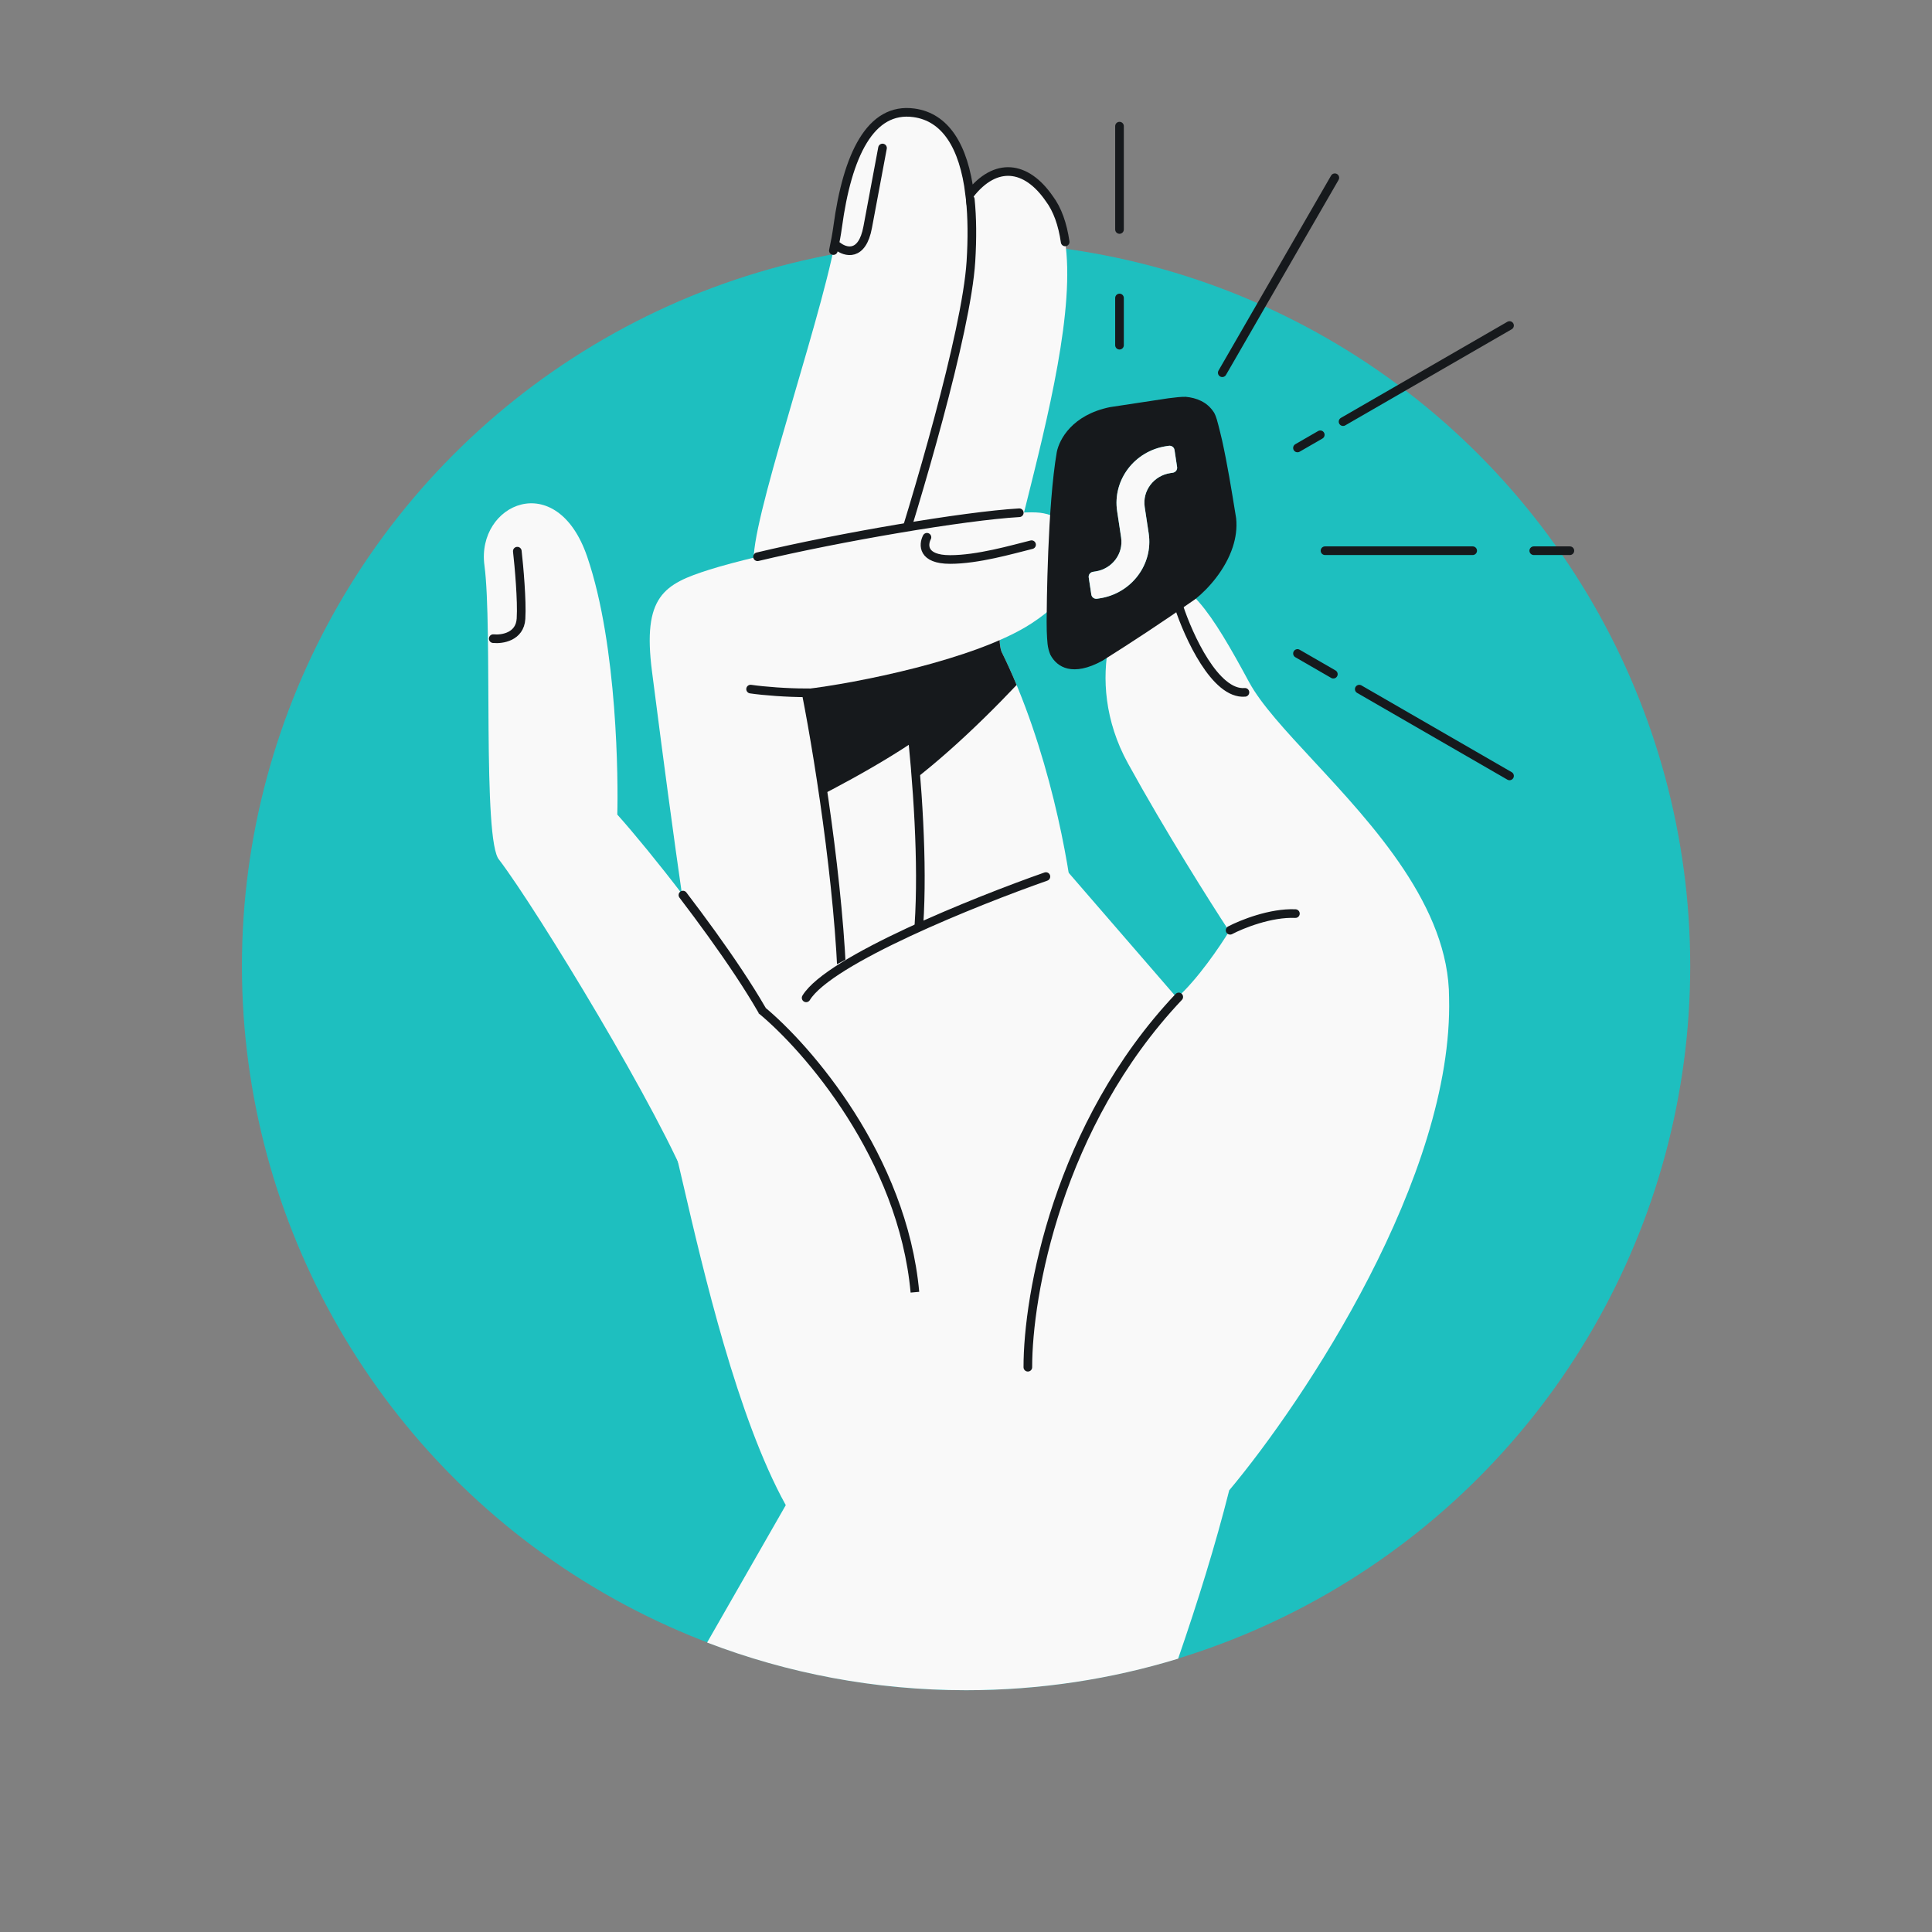 <svg width="368" height="368" viewBox="0 0 368 368" fill="none" xmlns="http://www.w3.org/2000/svg">
<rect x="0" y="0" width="368" height="368" fill="#808080" stroke="none"/>
<circle cx="184.013" cy="184.014" r="137.933" fill="#1EBFBF"/>
<path d="M213.238 65.752V56.759M213.238 43.71V24.027" stroke="#16191C" stroke-width="1.646" stroke-linecap="round"/>
<path d="M299.023 104.898L292.146 104.898M252.383 104.898L280.509 104.898" stroke="#16191C" stroke-width="1.646" stroke-linecap="round"/>
<path d="M287.529 147.791L258.907 131.266M247.138 124.471L253.97 128.415" stroke="#16191C" stroke-width="1.646" stroke-linecap="round"/>
<path d="M287.529 62.005L255.821 80.312M247.138 85.325L251.48 82.818" stroke="#16191C" stroke-width="1.646" stroke-linecap="round"/>
<path d="M232.811 70.995L254.253 33.856" stroke="#16191C" stroke-width="1.646" stroke-linecap="round"/>
<path d="M190.758 124.115C199.786 142.383 203.689 164.642 204.512 173.488L172.948 188.652C170.538 173.782 165.207 140.637 163.162 127.024C160.605 110.008 173.301 71.92 178.414 51.642C183.528 31.364 193.314 28.366 199.839 37.8C212.182 54.111 187.143 113.975 190.758 124.115Z" fill="#F9F9F9"/>
<path fill-rule="evenodd" clip-rule="evenodd" d="M193.642 130.472C192.745 128.318 191.784 126.189 190.758 124.112C189.873 121.63 190.705 116.171 192.284 109.101L163.338 114.033C162.758 119.04 162.63 123.485 163.162 127.021C164.068 133.056 165.621 142.93 167.279 153.349C176.016 147.916 185.807 138.748 193.642 130.472Z" fill="#16191C"/>
<path d="M143.588 105.69C143.024 114.154 145.528 168.876 146.85 195.179C154.462 199.793 170.567 204.083 174.094 184.334C177.621 164.585 172.625 126.791 169.686 110.363C174.417 95.845 184.092 63.405 184.938 49.792C185.996 32.776 182.382 22.637 174.094 21.491C165.806 20.345 161.398 29.514 159.547 43.268C157.695 57.022 144.294 95.11 143.588 105.69Z" fill="#F9F9F9"/>
<path d="M146.85 195.178C154.461 199.792 170.566 204.083 174.093 184.333C177.62 164.584 172.624 126.79 169.685 110.362C174.416 95.844 184.091 63.405 184.938 49.792C185.212 45.379 185.172 41.428 184.818 37.977M159.546 46.882C161.015 48.058 164.218 48.98 165.276 43.267C166.334 37.554 167.598 30.836 168.098 28.191" stroke="#16191C" stroke-width="1.646" stroke-linecap="round"/>
<path d="M179.824 136.898C173.053 142.823 158.958 150.3 152.757 153.297L135.829 121.646H174.71C179.236 124.261 186.595 130.974 179.824 136.898Z" fill="#16191C"/>
<path d="M124.191 127.905C125.673 139.402 131.156 182.421 135.124 203.111C142.589 207.989 160.516 213.674 160.516 192.443C160.516 173.751 156.284 145.538 153.463 131.255C162.632 130.197 185.82 125.701 196.488 118.736C211.519 108.922 205.745 98.546 198.075 97.664C197.182 97.561 195.842 97.567 194.149 97.664C183.71 98.263 159.824 102.344 144.293 106.047C140.699 106.904 137.553 107.74 135.124 108.508C126.484 111.242 122.34 113.534 124.191 127.905Z" fill="#F9F9F9"/>
<path d="M135.124 203.113C142.589 207.991 160.516 213.676 160.516 192.445C160.516 173.754 156.372 146.246 153.551 131.963C149.954 131.963 145.616 131.64 142.971 131.257M176.562 102.339C175.828 103.75 175.681 106.571 180.971 106.571C186.261 106.571 192.697 104.69 196.488 103.75M194.149 97.666C183.71 98.265 159.824 102.346 144.293 106.049" stroke="#16191C" stroke-width="1.646" stroke-linecap="round"/>
<path d="M95.097 163.792C102.327 173.314 126.043 212.284 131.686 227.184C138.739 221.747 152.652 209.004 147.997 198.001C145.145 191.261 137.495 180.196 130.083 170.493C125.395 164.355 120.802 158.762 117.579 155.152C117.756 149.069 117.667 123.06 111.849 106.043C106.03 89.027 90.689 95.993 92.276 107.719C93.863 119.445 91.835 160.354 95.097 163.792Z" fill="#F9F9F9"/>
<path d="M131.686 227.182C138.74 221.745 152.652 209.002 147.997 197.999C145.146 191.259 137.495 180.195 130.083 170.491M93.951 121.647C95.626 121.823 99.029 121.312 99.241 117.856C99.453 114.4 98.859 107.834 98.536 104.984" stroke="#16191C" stroke-width="1.646" stroke-linecap="round"/>
<path fill-rule="evenodd" clip-rule="evenodd" d="M134.686 312.864L149.672 286.695C140.446 270.017 133.962 242.085 130.128 225.569C129.199 221.567 128.426 218.236 127.807 215.897C130.91 191.211 180.383 173.195 203.189 165.819L224.172 190.064C228.122 186.538 232.46 180.131 234.135 177.369C230.638 172.049 221.88 158.201 214.827 145.364C206.01 129.318 212.623 112.302 219.235 110.627C225.847 108.952 230.785 116.71 237.926 129.935C240.198 134.142 244.879 139.188 250.206 144.931C261.625 157.24 276.014 172.75 276.014 190.064C276.86 224.061 248.447 266.769 234.135 283.873C231.53 294.23 228.119 305.189 224.405 315.938C211.631 319.845 198.068 321.946 184.014 321.946C166.633 321.946 150.003 318.732 134.686 312.864Z" fill="#F9F9F9"/>
<path d="M195.782 260.422C195.752 246.786 201.459 214.294 224.524 189.889M199.22 166.966C185.819 171.668 157.923 182.871 153.55 190.066M234.31 177.194C236.485 176.047 242.016 173.808 246.742 174.02M224.524 115.477C226.375 121.149 231.489 132.37 237.131 131.876" stroke="#16191C" stroke-width="1.646" stroke-linecap="round"/>
<path d="M144.998 192.354C153.785 199.584 171.942 220.462 174.269 246.136" stroke="#16191C" stroke-width="1.646"/>
<path fill-rule="evenodd" clip-rule="evenodd" d="M222.657 75.851C222.601 75.858 222.546 75.865 222.49 75.872L211.395 77.554C204.191 79.046 201.776 83.718 201.297 86.084C199.523 96.278 199.371 115.663 199.359 118.354C199.348 121.045 199.536 122.654 199.536 122.654C199.61 123.326 199.782 124.039 200.069 124.714C201.352 127.159 204.371 128.925 209.969 125.861C215.197 122.577 221.352 118.552 227.676 114.12C230.197 112.108 233.407 108.488 234.809 104.209C235.383 102.458 235.654 100.598 235.452 98.692C235.402 98.383 235.352 98.074 235.301 97.764C234.562 93.21 233.784 88.424 232.775 83.85C232.775 83.85 232.086 80.914 231.767 79.867C231.447 78.82 231.175 78.481 231.175 78.481C229.897 76.537 227.889 75.774 225.852 75.584C224.934 75.565 223.83 75.703 222.657 75.851ZM223.717 85.699C223.639 85.184 223.148 84.832 222.621 84.912L222.143 84.984C216.08 85.903 211.892 91.448 212.789 97.37L213.549 102.381C214.017 105.47 211.832 108.363 208.668 108.843L208.191 108.915C207.664 108.995 207.299 109.477 207.377 109.992L207.872 113.255C207.95 113.77 208.441 114.123 208.968 114.043L209.445 113.97C215.509 113.051 219.697 107.506 218.8 101.585L218.04 96.574C217.572 93.484 219.757 90.591 222.921 90.112L223.398 90.039C223.925 89.959 224.289 89.477 224.211 88.962L223.717 85.699Z" fill="#16191C"/>
<path d="M222.619 84.915C223.146 84.835 223.637 85.187 223.715 85.702L224.21 88.965C224.288 89.48 223.924 89.962 223.396 90.042L222.919 90.114C219.755 90.594 217.57 93.487 218.039 96.576L218.798 101.587C219.696 107.509 215.508 113.054 209.444 113.973L208.967 114.045C208.439 114.125 207.949 113.773 207.871 113.258L207.376 109.995C207.298 109.48 207.662 108.998 208.189 108.918L208.667 108.845C211.83 108.366 214.015 105.473 213.547 102.383L212.788 97.372C211.89 91.451 216.078 85.906 222.142 84.987L222.619 84.915Z" fill="#F9F9F9"/>
<path d="M158.742 47.726C159.098 46.056 159.372 44.555 159.546 43.268C161.397 29.514 165.805 20.345 174.093 21.491C180.035 22.313 183.575 27.757 184.713 37.044C189.627 30.739 195.465 31.477 199.838 37.8C201.429 39.903 202.399 42.73 202.889 46.081" stroke="#16191C" stroke-width="1.646" stroke-linecap="round"/>
</svg>
